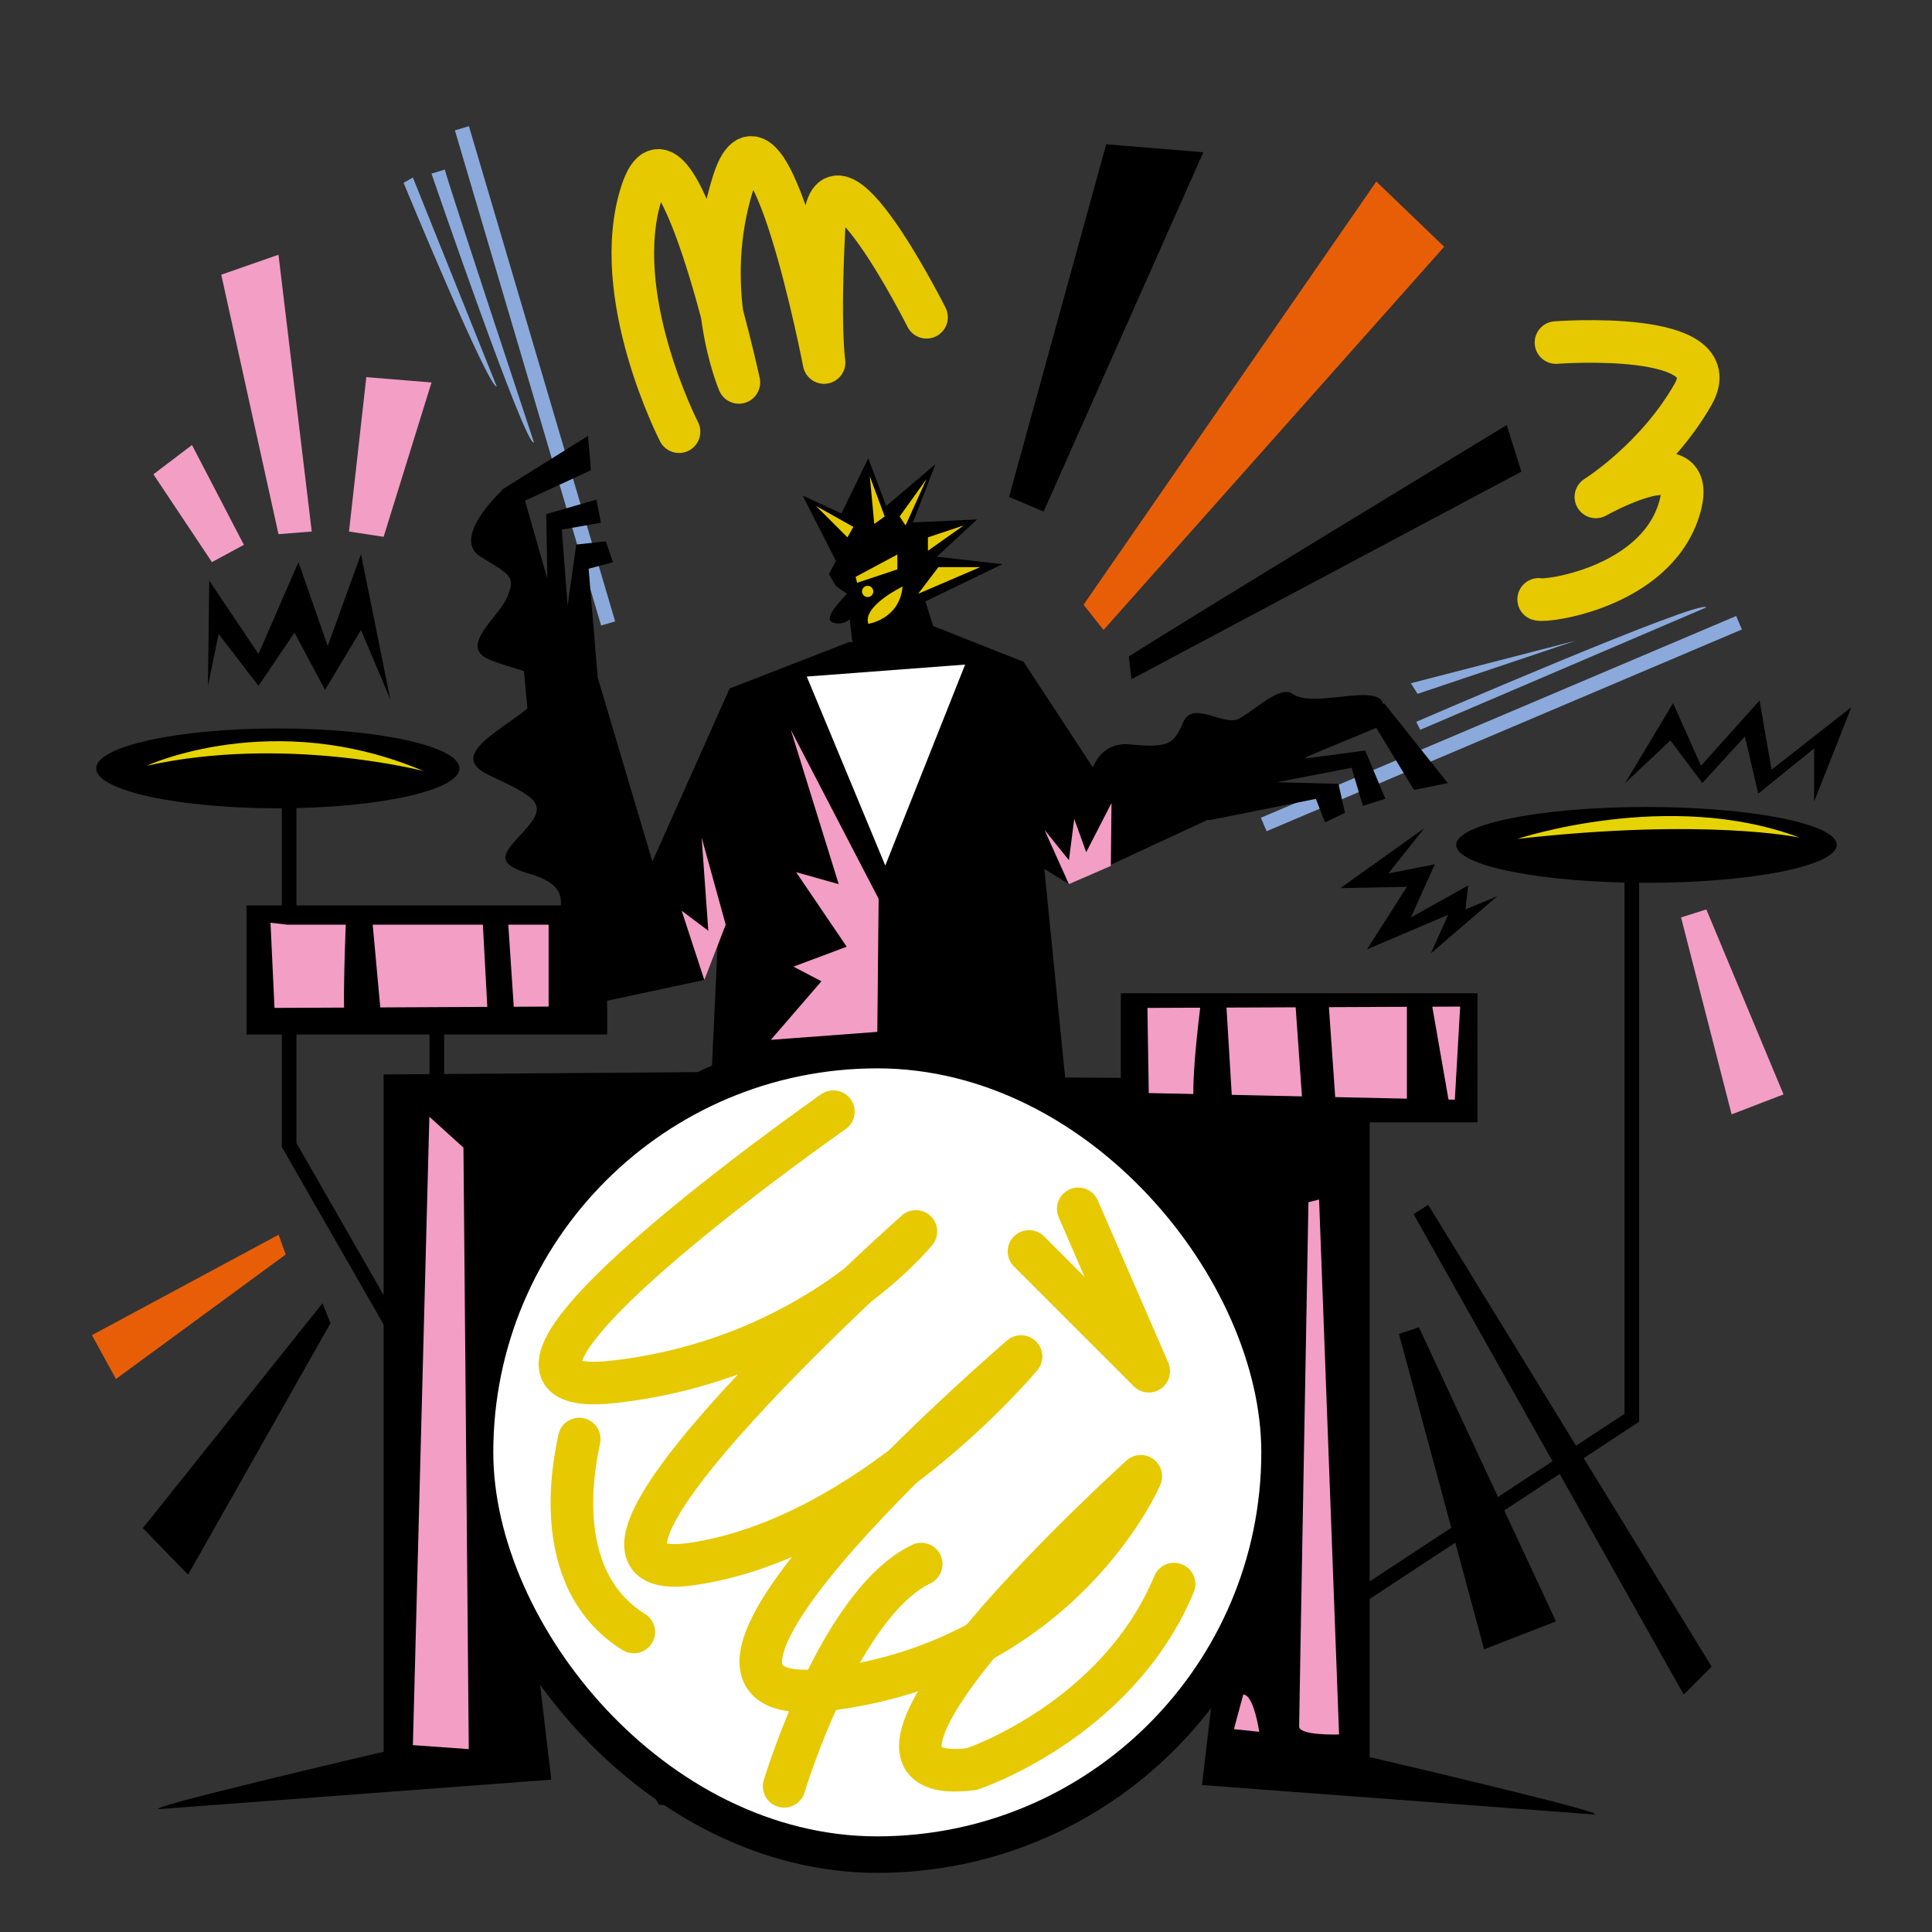 <svg id="Capa_1" data-name="Capa 1" xmlns="http://www.w3.org/2000/svg" viewBox="0 0 1366 1366"><rect x="0" y="0" width="1366" height="1366" fill="#333333" stroke="none"/><title>Mesa de trabajo 2</title><path d="M723.78,468l-64-25.4-5.49-17.41,54.48-26.3-46.38-5.27,28.46-26.35-45.33,2.11,15.81-41.11-34.78,29.51-12.65-33.73-19,39L567.54,350.4l23.51,46.21-4.94,9.26,4.66,8.26,8.06,5.73,0,.18c-5.62,5.57-16.66,17.55-10.23,20a11.89,11.89,0,0,0,12.2-2.27l1.55,13.82a13.86,13.86,0,0,0,1.46,4.88l-88,30.39L498.92,850l263.44,4.7Z"/><rect x="1056.29" y="329.09" width="10.35" height="365.06" transform="translate(1117.74 -665.37) rotate(67)" fill="#8baadb"/><path d="M973.07,514.64l26.69,43.88,23.9-4.85L978.81,497.4l-1,.26c-.13-1.6-1.71-6.94-16.93-6.13-17.88.94-37.63,5.64-47-.94s-28.23,13.17-38.58,17.87-32-13.17-38.57,1.88-9.41,18.82-37.64,16c-15.12-1.51-22.67,7.5-26.43,16.2L723.78,468l-69.62-26.34L632.52,548.92l123.25,76.21,98.4-45.6.9.37,75.3-15.07,6.48,16.63,14.09-6.76-4.6-20.51-43.43-1.13,52.73-10.22,7.94,26.92,15.92-5-14.23-34.1-42.8,5.65,2.56-1.77Z"/><rect x="373.1" y="83.26" width="10.35" height="365.06" transform="translate(-59.77 117.97) rotate(-16.45)" fill="#8baadb"/><path d="M629.7,456.71l-29.17-2.82-84.68,32.93L461.28,609.13l-38.8-130.46.09-.05-6.39-76.52,17.26-4.54-5.11-14.78L407.43,385l-6.08,43-4.14-53.56,27.65-4.82-3.13-16.38-35.5,10.25.77,45.69L371.19,354l46.64-21.52-2.1-24.29-61,38.14.08.51c-2.66,2.5-35.66,34.23-14.88,46.88,21.64,13.17,24.46,14.11,18.82,28.22s-34.81,34.81-13.17,44.22c8,3.48,17.28,5.8,24.86,8.3L372.91,501c-21.06,16.87-56.09,33.43-27.35,47,32,15,41.39,19.76,28.22,35.75s-29.17,25.4,0,33.87,23.52,20.7,19.76,38.58-8.17,54,19,47.25l.27-.08,1.46,7.4L498,692.87l51.74-169.35L651.34,468l16,1.89Z"/><path d="M715.31,761.55l253.1,1.89v478.9s181.58,42.33,157.12,40.45-275.67-20.7-275.67-20.7l38.57-327.42L662.63,800.13Z"/><path d="M524.32,757.79l-253.09,1.88v478.9S89.64,1280.91,114.1,1279s275.68-20.7,275.68-20.7L351.2,930.91,577,796.37Z"/><circle cx="613.47" cy="418.18" r="3.98" fill="#e6ca00"/><polygon points="604.96 407.85 634.47 392.04 634.47 402.58 606.01 412.07 604.96 407.85" fill="#e6ca00"/><polygon points="649.17 419.82 692.98 401 663.46 401 649.17 419.82" fill="#e6ca00"/><polygon points="656.08 389.41 681.38 371.49 656.08 379.92 656.08 389.41" fill="#e6ca00"/><polygon points="640.27 371.49 655.03 338.81 636.06 365.16 640.27 371.49" fill="#e6ca00"/><polygon points="614.97 336.7 625.51 365.16 618.14 370.43 614.97 336.7" fill="#e6ca00"/><polygon points="577.03 357.78 603.38 372.54 599.16 379.92 577.03 357.78" fill="#e6ca00"/><path d="M638.16,414.7s-28.46,13.71-24.24,26.36C613.92,441.06,636.06,437.89,638.16,414.7Z" fill="#e6ca00"/><rect x="174.32" y="640.18" width="254.97" height="91.26"/><rect x="792.47" y="702.28" width="252.15" height="91.26"/><ellipse cx="196.43" cy="543.27" rx="128.43" ry="28.23"/><ellipse cx="1164.11" cy="597.37" rx="134.54" ry="26.81"/><polyline points="1153.76 602.55 1153.76 1002.41 733.19 1279.03 469 1271 204.43 809.54 204.43 546.1" fill="none" stroke="#000" stroke-miterlimit="10" stroke-width="10.35"/><rect x="322.97" y="729.56" width="594.63" height="594.63" rx="297.31"/><rect x="348.78" y="755.37" width="543.01" height="543.01" rx="271.5" fill="#fff"/><line x1="308.86" y1="687.23" x2="308.86" y2="1254.57" fill="none" stroke="#000" stroke-miterlimit="10" stroke-width="10.35"/><polygon points="203.24 653.79 387.89 653.79 387.89 711.69 194.08 712.63 191.25 652.41 203.24 653.79" fill="#f39ec5"/><path d="M244.88,644s-3.76,82.79,0,81.85,25.41,1.88,25.41,1.88l-8-87.3Z"/><polygon points="341.41 653.79 345.56 730.5 364.37 728.62 358.73 643.95 341.41 653.79"/><polygon points="811.28 712.63 812.22 772.84 1028.62 777.55 1032.39 711.69 811.28 712.63" fill="#f39ec5"/><path d="M848.92,709.81s-10.35,79-1.88,78.09,24.46-3.77,24.46-3.77L866.79,706Z"/><polygon points="915.72 706.98 921.36 786.96 944.89 787.9 939.24 706.98 915.72 706.98"/><polygon points="994.75 706.98 994.75 784.13 1025.8 786.96 1011.69 706.04 994.75 706.98"/><path d="M1072.84,593.14s107.26-35.75,199.47-.94C1272.31,592.2,1206.45,578.09,1072.84,593.14Z" fill="#e6d303"/><path d="M103.75,541.39s89.38-41.4,195.7,3.77C299.45,545.16,201.6,519.75,103.75,541.39Z" fill="#e6d303"/><polygon points="570.42 478.35 625.93 611.96 682.38 469.89 570.42 478.35" fill="#fff"/><polygon points="497.98 692.87 481.98 643.95 500.8 658.06 496.09 592.2 513.11 653.79 497.98 692.87" fill="#f39ec5"/><polygon points="755.77 625.13 738.47 586.72 755.77 608.19 759.53 579.03 768 602.55 785.88 567.74 785.42 612.21 755.77 625.13" fill="#f39ec5"/><polygon points="1149.05 553.62 1182.92 497.17 1202.68 541.39 1244.08 495.29 1252.55 544.21 1309 499.99 1282.66 566.79 1282.66 529.16 1243.14 561.15 1233.73 520.69 1203.62 553.62 1181.04 523.51 1149.05 553.62"/><polygon points="1006.98 585.61 947.71 627.95 994.75 627.01 966.52 671.23 1023.92 646.77 1011.69 674.05 1058.73 633.6 1036.15 643 1038.03 626.07 997.57 648.65 1014.51 611.02 981.58 617.6 1006.98 585.61"/><polygon points="147.03 484.94 147.97 410.61 182.78 462.36 211.01 397.44 231.71 456.71 255.23 391.79 275.93 494.35 255.23 445.42 229.83 487.76 208.19 447.31 182.78 484.94 154.56 448.25 147.03 484.94"/><polygon points="303.57 789.56 291.93 1233.87 331.44 1236.69 327.68 811.42 303.57 789.56" fill="#f39ec5"/><path d="M932.65,848.11l14.12,378.23s-28.23.94-28.23-5.64S925.13,850,925.13,850Z" fill="#f39ec5"/><path d="M872.44,1222.58l6.59-24.46c7.52,0,11.29,26.34,11.29,26.34" fill="#f39ec5"/><polygon points="559.13 515.99 621.23 635.48 620.29 729.57 545.02 735.21 580.77 693.81 561.01 683.46 598.65 669.35 562.89 616.66 593 625.13 559.13 515.99" fill="#f39ec5"/><polygon points="156.44 194.21 196.9 377.68 220.42 375.8 196.9 180.1 156.44 194.21" fill="#f39ec5"/><polygon points="259 266.66 246.76 375.8 271.23 379.56 305.1 270.42 259 266.66" fill="#f39ec5"/><polygon points="135.74 314.64 172.44 385.21 149.85 397.44 108.46 335.34 135.74 314.64" fill="#f39ec5"/><polygon points="1188.57 648.65 1224.32 787.9 1261.02 773.78 1206.45 643 1188.57 648.65" fill="#f39ec5"/><polygon points="766.12 427.55 973.11 128.35 1021.1 174.46 780.23 445.42 766.12 427.55" fill="#e85e07"/><polygon points="782.12 102.01 713.43 351.34 737.89 361.69 850.8 107.65 782.12 102.01"/><path d="M798.11,464.24C816,452,1065.32,300.53,1065.32,300.53l10.35,32.93L800,480.24Z"/><polygon points="228.01 921.44 101 1080.44 132.98 1113.37 233.66 935.55 228.01 921.44"/><polygon points="999.46 858.46 1190.45 1198.12 1210.21 1178.36 1009.8 851.88 999.46 858.46"/><polygon points="1003.22 938.44 1100.13 1146.37 1049.32 1166.13 989.11 943.14 1003.22 938.44"/><path d="M655.1,224.32s-68.68-136.42-72.45-64,0,96,0,96-39.51-204.17-64-128,3.77,142.07,3.77,142.07-45.16-207-68.69-134.54S480.1,305.23,480.1,305.23" fill="none" stroke="#e6c900" stroke-linecap="round" stroke-linejoin="round" stroke-width="30.11"/><path d="M1100.13,242.2s123.25-9.41,96.91,36.69-68.69,72.45-68.69,72.45,76.21-43.28,58.34,10.35-93.15,64-98.79,62.09" fill="none" stroke="#e6c900" stroke-linecap="round" stroke-linejoin="round" stroke-width="30.11"/><path d="M589.24,786S292.87,993,434,977,647.57,870.69,647.57,870.69s-285.08,253.1-159,235.22S721.9,959.14,721.9,959.14,422.71,1216,587.36,1194.35s219.22-150.54,219.22-150.54-246.51,223-119.49,207c0,0,102.55-33.87,143-130.78" fill="none" stroke="#e6c900" stroke-linecap="round" stroke-linejoin="round" stroke-width="30.11"/><polyline points="762.36 854.7 812.22 969.49 727.55 884.81" fill="none" stroke="#e6c900" stroke-linecap="round" stroke-linejoin="round" stroke-width="30.11"/><path d="M409.53,1017.47c-1.88,10.35-23.52,97.85,38.58,136.42" fill="none" stroke="#e6c900" stroke-linecap="round" stroke-linejoin="round" stroke-width="30.11"/><path d="M554.43,1263s38.57-128.89,96.91-157.12" fill="none" stroke="#e6c900" stroke-linecap="round" stroke-linejoin="round" stroke-width="30.11"/><path d="M1004.16,516l202.29-86.56c-2.83-6.59-205.11,80.91-205.11,80.91Z" fill="#8baadb"/><path d="M314.51,119.88c1.88,8.47,63,192.88,63,192.88-5.64,4.71-72.44-190-72.44-190Z" fill="#8baadb"/><path d="M291.93,125.53,351.2,273.25c-5.65,1.88-65.86-144-65.86-144Z" fill="#8baadb"/><polygon points="1002.28 490.58 1114.24 452.95 997.57 483.06 1002.28 490.58" fill="#8baadb"/><polygon points="202 887 82 975 65 944 197 873 202 887" fill="#e85e07"/></svg>